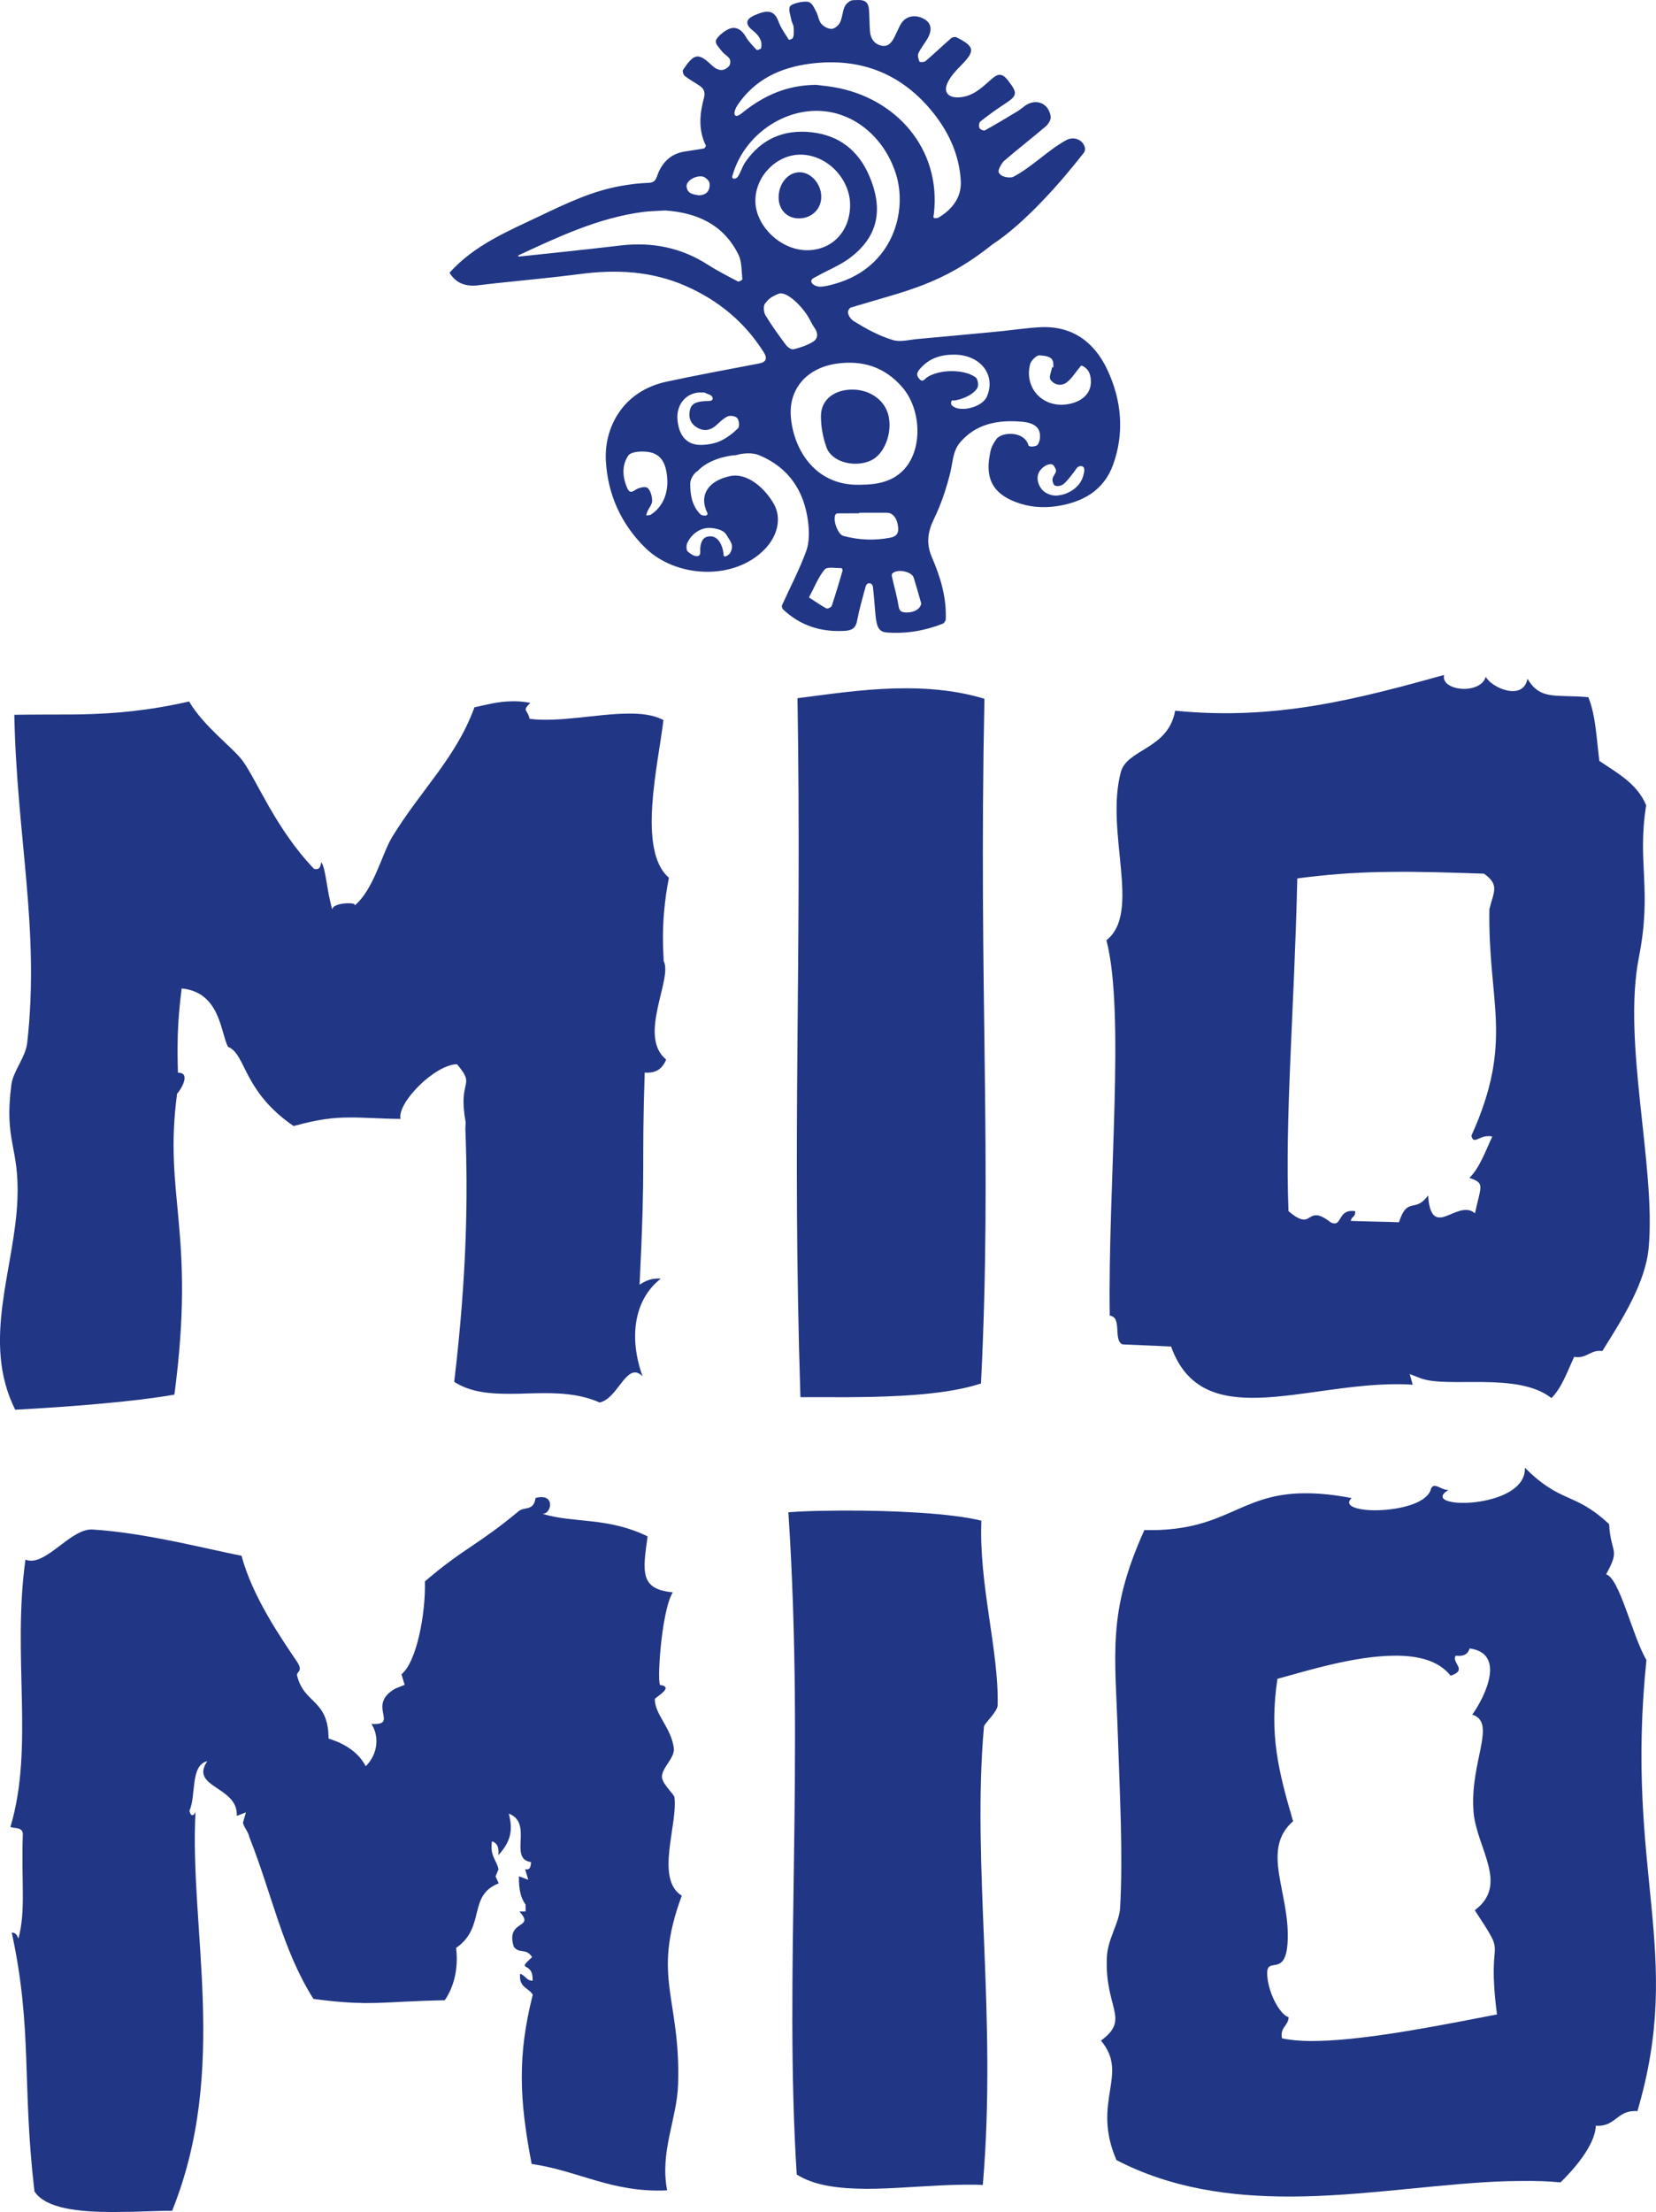 <?xml version="1.0" encoding="UTF-8"?>
<svg xmlns="http://www.w3.org/2000/svg" id="Ebene_2" data-name="Ebene 2" viewBox="0 0 1536.15 2051.13">
  <defs>
    <style>
      .cls-1 {
        fill: #213685;
      }
    </style>
  </defs>
  <g id="Ebene_1-2" data-name="Ebene 1">
    <g id="MioMio-Wortmarke-Tucan-gold-sRGB">
      <g id="Mio_Mio" data-name="Mio Mio">
        <g id="Mio_Mio-2" data-name="Mio Mio">
          <path class="cls-1" d="M629,1933c2.59-80.77-24.86-98.73,3.43-175.23-24.95-15.44-3.56-65.95-6.79-91.19-.39-3.06-12.06-13.04-11.61-19.39.42-8.81,12.12-17.25,11.03-26.24-2.44-19-17.48-30.88-17.66-45.41-.02-1.53,18.19-10.98,5.56-13.07-4.18,3.74.28-68.97,11.16-86-30.61-2.78-27.99-18.98-23.38-51.88-37.58-18.14-67.02-11.82-97.43-20.84,7.58-.1,11.08-15.19-.55-15.55-1.67-.08-3.7.15-5.98.79-1.69,12.51-10.39,7.81-15.7,12.28-37.92,31.6-50.68,34.01-86.92,65.08.8,28.85-7.34,74.38-21.73,86.13l2.94,9.79-8.5,3.38c-27.64,15.5,4.4,34.43-22.32,32.83,7.37,11.47,6.25,27.55-5.25,39.26-9.01-17.18-27.33-23.39-34.51-25.65-.18-36.73-22.76-31.84-29.18-58.36-1.04-4.08,6.3-3.36-.16-12.99-14.01-20.9-41.28-59.84-51.37-98.18-29.32-5.56-89.07-21.36-138.18-24.31-18.34-1.2-38.85,27.72-56.02,28.86-2.2.13-4.33-.15-6.27-.94-12.52,89.6,8.27,173.85-13.96,247.91,4.42,1.48,11.19.06,11.53,6.4-1.54,45.25,2.9,70.77-4.08,97.06-1.62-3.87-2.69-5.29-6.22-5.65,19.46,90.1,9.35,140.48,21.09,240.09,10.42,15.93,40.93,19.01,72.11,19.12l19.92-.26c13.03-.37,25.45-.94,35.67-.87,52.96-131.77,15.64-261.75,21.73-371.11.05,3.58-4.47,7.43-5.62.07,6.34-14.31.53-42.17,16.51-45.85-16.87,24.57,29.01,23.26,27.33,50.71l8.5-3.28-2.78,9.76c1.93,6.01,4.77,7.72,5.87,12.92,21.48,54.26,30.75,104.69,59.53,150.26,19.94,2.71,34.49,3.75,48.06,3.88l11.45-.15c17.08-.53,34.67-1.98,62.25-2.44,8.22-11.57,13.01-29.13,10.58-48.54,27.86-19.29,10.4-48.54,39.51-59.86l-2.9-6.51,2.74-6.58c-1.87-8.78-8.17-12.28-6.07-25.91,4.52,1.37,6.78,5.34,5.9,12.92,11.21-12.53,13.9-22.38,9.72-38.6,23.21,8.91-.78,41.96,20.67,44.96-.31,3.38-.71,6.66-3.79,6.8-.53,0-1.15-.09-1.76-.18l2.94,9.79-8.69-3.26c-.19,11.36,1.59,20.34,6.16,26.12l.08,6.45-5.83.08c15.45,16.58-13.02,7.02-5.21,32.61,5.11,7.1,11.29.77,17.04,9.71-16.04,14.53,1.27,2.54.45,21.89-5.73.07-6.85-5.23-11.55-6.4-1.41,12.81,7.93,12.79,11.71,19.39-14.18,55.85-12.61,96.86-1.03,156.88,43.53,6.29,74.71,26.97,125.69,24.47-6.97-35.83,9.04-65.81,10.13-97.96"></path>
          <path class="cls-1" d="M1194.47,1799.59c2.07-45.15-25.29-84.19,5.02-110.88-13.61-46.59-22.25-80.35-14.51-132.02,24.85-6.67,70.39-21.17,108.08-21.45,22.11-.29,41.57,4.48,52.58,18.56,16.41-5.43.47-11.88,4.7-18.58,7.57.93,11.52-1.58,12.87-6.72,33.8,4.47,14.65,44.32,2.54,61.36,23.18,7.58-2.53,43.83,1.14,90.13,2.71,33.63,33.36,67.41,1.15,91.26,32.52,49.62,10.24,16.75,20.6,96.64-47.12,9-116.63,23.3-164.98,24.54l-7.93.1c-10.21-.07-19.2-.88-26.53-2.52-1.98-10.41,5.85-11.23,6.18-19.62-7.44-1.75-18.69-21.14-19.87-38.83-1.32-19.53,17.39,4.07,18.98-31.97M1021.29,1892.18c26.65,31.58-9.26,56.09,14.35,110.74,50.89,26.46,106.04,33.93,161.54,33.83l13.93-.18c64.73-1.66,129.44-12.42,187.98-14.1l12.43-.16c12.33-.16,24.32.2,36.05,1.27,9.92-9.54,32.26-33.67,32.71-52.51,17.47,1.21,19.4-12.84,34.8-13.55,1.14-.12,2.38-.13,3.8.05,43.68-147.92-11.86-220.77,8.38-418.32-13.23-22.55-24.83-76.01-37.4-79.43,13.54-24.53,4.45-18.27,2.77-46.59-32.55-30.38-44.46-18.56-78.11-52.3,1.83,39.37-100.89,38.96-70.82,20.56-4.85.47-9.47-3.77-12.84-3.72-1.66-.08-3.07,1.06-3.9,4.25-4.69,12.14-28.67,17.77-48.33,18.33l-3.88.05c-16.55-.2-28.58-4.23-20.92-11.29-16.25-3.17-29.83-4.42-41.57-4.48l-6.86.09c-55.3,2.05-68.49,33.12-135.59,34.09-2.75.04-5.46-.03-8.3,0-34.69,77.09-27.01,113.32-24.43,193.71,1.64,52.06,4.79,106.36,1.97,156.43-.78,14.13-11.6,29.01-12.28,45.8-2.2,47.71,22.22,57.12-5.53,77.43"></path>
          <path class="cls-1" d="M742.5,1295.51c13.92.02,28.63.04,43.71.05l22.46-.29c37.5-.89,74.47-3.62,101.32-12.46,10.56-210.72-2.37-362.1,3.19-634.88-23.8-7.16-48.15-9.71-72.03-9.71l-11.96.15c-31.7.92-62.3,5.62-89.41,9.04,4.08,252.8-5.19,397.2,2.71,648.1"></path>
          <path class="cls-1" d="M1203.41,814.5c27.62-3.63,51.72-5.38,76.82-5.91l10.83-.14c25.37-.33,52.44.55,85.58,1.66,14.48,10.45,9.09,16.36,4.98,32.78-1.62,86.79,23.22,121.88-16.72,210.19,1.95,8.26,6.43.94,14.63.42l2.28-.03c.81-.01,1.6.18,2.47.48-6.42,13.49-11.45,28.49-21.19,38.24,14.53,5.03,10.83,6.61,5.1,32.88-2.69-2.32-5.41-3.2-8.25-3.17-8.02-.1-16.56,6.15-23.26,6.95l-1.76.02c-5.29-.34-9.14-5-10.2-20.44-11.94,16.94-19.03.25-27.01,24.91-10.74-.48-33.91-.79-44.77-1.26,1.43-5.24,3.95-2.51,4.29-8.96-1.04-.19-2.02-.28-2.91-.27-13.48-.34-9.39,15.47-19.76,10.69-6.94-5.44-11.19-6.92-14.18-6.67-4.15.16-6.13,3.25-9.73,3.91l-1.41.02c-3.09-.16-7.25-1.95-14.02-7.8-3.41-87.85,5.41-186.1,8.18-308.52M1041.11,1246.57l45.22,1.97c28.4,79.75,120.79,35.27,208.26,34.96,5.3-.07,10.57.07,15.86.51l-2.75-9.89,9.55,3.66c24.9,10.01,90.4-6.29,121.9,18.58,9.74-9.74,14.77-24.75,21.1-38.24,10.95,1.8,13.94-5.3,23.19-5.52.89-.11,1.85-.02,2.91.17,18.41-29.4,40.01-63.14,43.02-95.92,6.81-75.09-24.69-190.42-9.04-269.51,12.35-62.89-1.88-87.46,6.7-140.58-8.02-19.75-26.38-29.74-43.42-41.19-2.64-20.33-3.37-42.63-10.27-59.11-30.94-2.67-44.35,3.03-56.42-17.07-4.14,21.34-33.64,8.11-38.7-1.85-2.01,7.09-9.82,10.56-17.82,11.18l-3.01.04c-10.13-.28-19.62-4.96-17.86-12.87-80.17,22.22-156.28,42.44-249.43,33.11-6.43,36-44.59,35.27-50.39,56.93-14.87,55.96,19.53,130.11-13.36,155.91,17.59,67.41,1.28,227.05,3.08,348.08,11.81,1.48,2.91,22.27,11.69,26.66"></path>
          <path class="cls-1" d="M739.06,2016.29c16.25,10.43,39.37,13.2,65.27,13.28l8.71-.11c26.35-.65,54.86-3.47,81.37-3.71,5.81-.08,11.63-.05,17.27.29,13.35-157.04-10.35-296.51,1.07-425.08.32-2.87,12.6-13.77,12.69-19.81,1.21-50.36-17.52-112.03-15.09-171.1-27.49-6.91-82.4-9.58-129.11-9.38l-18.13.23c-11.82.15-22.63.7-31.79,1.33,15.26,232.08-4.11,428.19,7.75,614.06"></path>
          <path class="cls-1" d="M14.12,1307.15c53.69-2.84,112.12-7.69,147.64-13.98,20.11-151.4-10.25-183.75,2.49-278.97,2.87-3,13.67-19.62.81-19.55.2-4.2-2.37-34.15,3.49-78.12,35.64,3.53,35.94,40.36,42.88,54.09,17.19,6.94,13.38,40.86,60.94,73.5,22.64-6.23,36.71-7.94,51.53-7.93,13.04-.17,26.78,1.09,47.66,1.33-3.45-14.79,31.78-50.45,52.4-50.72,18.07,21.46.53,12.78,7.99,53.62l-.26,6.45c2.34,59.73,1.76,132.49-10.35,234.46,15.36,9.83,33.71,11.23,53.26,11.08l7.4-.1c4.84-.16,9.86-.33,14.88-.4,19.99-.46,40.44.19,59.31,8.54,14.76-3.06,22.37-28.53,33.3-27.85,2.01.08,4.16,1.17,6.56,3.5-12.7-35.14-8.31-70.8,16.92-90.47-1.5-.19-2.92-.17-4.16-.05-6.6.29-11.14,2.91-15.51,5.62,5.75-117.14,1.69-103.58,4.74-196.63,1.32.09,2.64.07,3.88.05,8.54-.52,13.32-5.29,16.04-12.18-26.77-21.55,6.47-75.19-2.39-91.45.5-2.16-3.75-33.31,4.94-77.12-29.49-25.2-10.04-104.45-5.1-146.16-9.05-4.9-20.87-6.28-33.92-6.01-28.44.37-63.31,8.29-90.22,4.85-2.06-9.49-7.4-6.66.68-14.85-6.62-1.24-12.52-1.58-17.97-1.4-12.77.27-23.06,3.27-33.86,5.55-17.2,47.09-49.26,75.95-76.43,120.4-9.34,15.37-17.09,49.03-35.07,63.69,1.66-1.45-.73-2.34-4.35-2.4l-1.92.02c-6.17.08-14.09,1.92-14.11,5.91-5.45-19.06-5.95-38.3-10.25-44.07-.5,3.28-1.08,6.56-4.69,6.51-.62-.09-1.32-.09-2.02-.28-35.98-37.6-53.38-83.11-66.65-100.75-8.86-11.86-35.44-31.06-49.21-54.41-38.92,8.79-69.38,11.23-99.58,11.93l-10.06.13c-13.48.07-27.12-.06-41.48.13l-11.01.14c2.23,113.66,23.81,198.41,11.94,304.37-1.52,13.12-13.15,26.37-14.67,38.56-6.91,52.89,7.42,57.21,5.64,105.73-2.34,64.7-33.91,132.13-2.1,195.68"></path>
        </g>
      </g>
      <g id="Tucan">
        <path id="Tucan-2" data-name="Tucan" class="cls-1" d="M417.22,252.66c23-25.57,54.07-38.31,84.09-52.62,24.34-11.6,48.73-23.26,75.65-27.81,7.91-1.34,15.94-2.42,23.94-2.65,4.73-.13,6.95-1.39,8.5-5.94,4.12-12.08,11.85-20.69,25.07-23.01,6.16-1.08,12.38-1.82,18.53-2.96.77-.14,2.01-2.19,1.75-2.73-7.04-14.32-5.78-29.07-1.85-43.71,1.41-5.25.47-8.77-3.76-11.62-4.64-3.12-9.59-5.82-13.99-9.23-1.29-1-2.27-4.57-1.52-5.68,9.35-13.67,13.34-16.99,25.93-4.79,6.39,6.19,12,6.7,16.87,1.17,1.19-1.35,1.34-5.01.35-6.59-1.63-2.62-4.97-4.14-6.88-6.65-2.46-3.23-6.6-7.07-5.81-10.21.79-3.14,7.56-9.05,12.53-10.96,6.35-2.44,11.6,1.11,15.2,7.38,2.61,4.54,6.49,8.38,10.11,12.24.4.43,3.97-.81,4.14-1.66,1.48-7.42-2.78-12.37-8.05-16.6-6.95-5.58-6.36-10.31,1.93-13.86,2.33-1,4.7-1.97,7.14-2.64,8.11-2.22,12.34.88,15.19,8.74,2.1,5.78,5.96,10.92,9.21,16.24.22.36.19.75,2.83-.36,2.64-1.11,1.92-6.94,1.93-10.42.01-2.49-1.82-4.93-2.24-7.49-.7-4.29-3.02-9.66-1.07-12.45,1.95-2.79,13.14-5.01,16.86-4.04,3.72.97,5.31,5.43,7.19,8.81,1.99,3.58,2.29,8.32,4.78,11.36,2.15,2.63,6.38,4.94,9.63,4.86,2.75-.07,6.53-3.23,7.86-5.98,2.21-4.55,2.17-10.18,4.35-14.75,1.27-2.68,4.97-5.83,7.64-5.88,5.78-.11,13.64-1.66,14.68,7.54.82,7.29.43,14.71,1.17,22.01.65,6.43,4.25,11.37,10.75,12.67,6.41,1.29,9.58-3.48,12.09-8.46,1.83-3.63,3.38-7.42,5.33-10.98,4.48-8.21,13.67-10.21,22.45-5.04,6.41,3.77,7.24,10.48,2.21,18.64-2.67,4.33-5.94,8.37-8.02,12.96-.93,2.06.06,5.28.98,7.66.21.55,4.4.59,5.62-.46,8.1-6.93,15.82-14.31,23.85-21.31,1.08-.95,3.64-1.42,4.86-.82,17.16,8.58,17.59,12.64,4.02,26.36-4.69,4.74-9.53,9.93-12.28,15.86-4.13,8.91.89,14.06,10.78,13.48,13.08-.77,21.39-9.37,30.3-17.14,6.15-5.36,10-5.06,15.05,1.49,9.23,11.97,8.75,14.03-3.68,22.13-7.58,4.95-14.92,10.31-22.03,15.91-1.22.96-1.56,4.39-.84,6.03.57,1.3,4.04,2.78,5.11,2.19,10.35-5.74,20.49-11.85,30.63-17.97,2.31-1.4,4.33-3.27,6.55-4.84,10.19-7.17,22.02-2.49,23.83,10,.41,2.8-2.14,7-4.58,9.08-12.72,10.87-26.01,21.09-38.66,32.04-1.71,1.48-5.97,8.22-5.01,10.52,2.21,5.33,11.55,5.27,13.26,4.38,17.58-9.09,31.95-24.52,49.27-34.08,6.94-3.83,15.81-.74,17.46,7.13.32,1.53-.25,4.11-1.36,4.96-21.18,27.15-54.49,65-84.52,84.6-47.14,37.56-79.55,42.72-131.45,58.51-4.37,3-2.28,8.51,2.28,12.2,12.15,7.46,23.26,13.72,36.85,17.86,7.04,2.14,15.56-.28,23.38-.98,24.87-2.22,49.74-4.55,74.6-6.94,12.89-1.24,25.72-3.26,38.64-3.94,29.86-1.57,50.36,13.81,62.35,39.37,13.26,28.26,16.13,58.49,5.28,88.34-8.66,23.81-28.25,34.67-52.45,38.25-13,1.92-25.68.8-37.97-3.92-19.97-7.68-27.73-20.57-24.2-41.8,1.06-6.41,1.42-9.31,6.39-16.4,4.97-7.09,26.15-7.83,29.83,5.8,1.27,1.85,6.87.81,8.18-.33,1.3-1.14,2.33-4.47,2.49-6.78.62-8.92-4.3-13.99-17.78-15.01-21.28-1.61-41.48,1.83-56.37,19.36-6.82,8.03-6.69,18.4-9.1,28.06-3.61,14.51-8.37,29.02-14.92,42.42-6.09,12.46-7.63,23.28-1.92,36.4,7.85,18.04,13.48,37.02,12.67,57.15-.06,1.42-1.55,3.53-2.87,4.05-16.55,6.45-33.68,9.44-51.5,8.12-7.19-.53-9.63-3.98-10.81-16.31-.8-8.44-1.31-16.9-2.29-25.32-.17-1.44-.49-3.62-3.13-4.01-2.64-.38-3.46,2.13-3.85,3.56-2.87,10.44-5.83,20.89-7.86,31.51-1.36,7.11-5.54,8.72-11.75,9.06-21.73,1.18-40.88-4.83-56.83-19.92-.83-.79-1.42-2.84-1-3.8,7.52-16.73,16.17-33.04,22.44-50.21,2.98-8.16,2.87-18.11,1.79-26.96-3.52-28.86-18.07-50.67-45.37-61.99-6.2-2.57-14.83-2.08-21.48-.1-10.48.61-26.68,5.03-35.54,14.68-3.52,1.79-6.95,7.64-6.97,11.65-.06,10.21,1.53,20.62,9.32,28.43,1.14,1.15,4.65,1.98,6.09.8,1.44-1.18.02-2.8-.47-4-6.36-15.55,2.56-27.71,21.49-32,16.71-3.79,33.13,11.56,41.16,25.77,7.4,13.08,3.38,29.48-8.06,41.5-28.49,29.95-82.61,27.21-111.23-.87-22.77-22.35-35.14-50.31-36.6-81.69-1.32-28.51,14.47-63.39,56.49-72.4,28.54-6.12,57.27-11.41,85.94-16.89,6.15-1.18,7.72-4.57,4.1-10.31-17.75-28.14-42.23-48.28-72.61-61.59-31.46-13.78-64.11-15.38-97.67-11-26.17,3.42-52.49,5.75-78.74,8.58-5.55.6-11.09,1.37-16.64,1.95-10.73,1.12-19.71-1.79-25.67-11.43v-.51ZM797.72,449.49c16.63-.02,30.91-3.04,41.35-14.69,16.95-18.91,15.53-55.23-1.98-75.61-16.24-18.9-36.91-25.41-60.95-22.01-27.07,3.83-44.2,22.74-42.6,48.18,1.86,29.64,21.56,65.35,64.19,64.14ZM756.96,78.66c3.63.47,9.95,1.08,16.2,2.12,57.51,9.55,100.16,56.81,93.12,117.68-.14,1.23-1.06,3.58.55,3.81,1.61.23,3.17-.09,4.33-.81,12.53-7.74,20.91-18.77,20.09-33.72-1.39-25.22-12.13-47.32-28.16-66.3-29.07-34.45-66.76-48.1-111.29-42.42-27.66,3.53-51.51,14.47-67.63,38.43-1.7,2.53-4.09,7.78-2.17,9.55,1.93,1.76,5.9-1.89,8.19-3.68,18.86-14.76,39.62-24.37,66.75-24.66ZM756.62,102.77c-34.35.42-66.86,25.26-76.76,58.77-.35,1.19-1.61,3.76.68,4.08,2.29.32,3.67-1.26,4.41-2.53,2.42-4.15,3.8-8.97,6.51-12.89,14.9-21.56,35.93-30.45,61.58-27.53,25.27,2.87,43.1,16.74,53.15,40.04,13.83,32.05,8.05,57.3-18.37,76.87-9.02,6.68-19.88,10.87-29.75,16.47-2.13,1.21-6.29,2.53-5.41,5.38.88,2.85,5.29,4.43,7.92,4.41,4.87-.05,9.8-1.49,14.56-2.86,52.98-15.25,67.33-67.03,55.7-102.47-11.49-35.01-41.07-58.13-74.22-57.73ZM617.1,195.16c-7.86.51-14.59.56-21.2,1.45-40.79,5.48-77.5,22.78-114.3,39.8-.47.22-.8.75-1.2,1.14.52.11,1.05.37,1.55.31,31.13-3.36,62.28-6.49,93.37-10.2,29.3-3.5,56.39,1.81,81.39,17.84,8.96,5.75,18.51,10.6,27.95,15.56.79.42,4.05-1.55,3.98-2.17-.86-7.64-.37-16.1-3.6-22.69-13.92-28.41-39.08-39.01-67.93-41.05ZM748.48,232.02c23.28.06,39.98-17.31,40.1-41.71.11-24.71-21.55-46.83-45.94-46.92-22.21-.08-41.82,19.81-41.94,42.52-.12,23.42,23.32,46.04,47.78,46.1ZM722.26,272.41c-7.39,2.91-9.56,5.18-12.62,9.11-1.75,2.24-1.27,8.01.44,10.85,5.77,9.56,12.36,18.64,19.06,27.6,1.53,2.04,5.12,4.4,7.08,3.9,6.22-1.58,12.6-3.66,18.01-7.02,4.75-2.95,4.83-8.04,1.31-12.91-2.02-2.79-3.47-5.99-5.16-9.01-6.03-10.72-20.72-25.43-28.11-22.53ZM1011.92,354.62c.15-10.8-4.66-13.38-6.95-14.85s-2.49-.23-3.01.37c-4.11,4.72-7.39,10.44-12.19,14.24-5.07,4.01-11.78,2.8-15.33-2.39-1.61-2.34.83-7.49,1.53-11.35.24-1.32,1.45,3.16,1.1-3.73-.35-6.89-8.25-6.97-12.72-7.4-2.75-.26-7.93,4.77-8.81,8.24-5.52,21.64,11.05,39.89,33.17,37.29,14.06-1.65,23.07-9.61,23.21-20.41ZM619.09,448.33c-.06-17.99-5.45-27.35-17.5-29.22-6.16-.96-16.12-.49-18.72,3.25-6,8.63-5.63,19.69-1.15,29.91,1.82,4.16,3.46,4.96,7.74,1.96,2.94-2.06,9.2-3.47,11.18-1.82,2.87,2.39,4.27,7.8,4.31,11.94.03,3.32-2.94,6.64-4.48,10-.51,1.11-.74,2.36-1.09,3.55,1.48-.21,3.27.03,4.4-.71,11.28-7.46,14.83-18.76,15.32-28.86ZM885.11,328.84c-12.33-.05-23.22,3.33-31.57,13-2.53,2.94-4.16,5.49-.97,9.25,3.5,4.12,5.19.26,7.35-1.19,11.11-7.45,34.13-7.95,45.12,0,1.99,1.44,2.96,7.41,1.64,9.72-4.81,8.45-20.53,12.33-22.62,11.66-2.09-.67-2.01,3.39-1.52,4.03,6.09,7.92,28.43,2.77,32.87-7.45,8.76-20.16-5.81-38.94-30.3-39.02ZM650.28,364.06c0-.06,0-.12,0-.18-1.35.09-2.72.07-4.05.3-11.58,2.06-18.85,12.3-17.79,24.97,1.26,15.13,8.87,23.65,22.07,23.41,5.96-.11,12.34-1.22,17.72-3.67,6.02-2.75,11.6-7.03,16.33-11.7,1.58-1.56,1.08-7.23-.58-9.43-1.4-1.86-6.41-2.74-8.82-1.7-3.99,1.72-7.33,5.15-10.66,8.17-5.45,4.96-11.47,5.92-17.72,2.32-6.07-3.5-8.34-9.24-6.85-16.09,1.62-7.45,7.67-7.94,13.81-8.53,2.5-.24,7.64.67,7.33-2.67-.32-3.35-4.72-3.62-7.27-5.12-.88-.52-2.32-.08-3.51-.08ZM797.08,475.46v.51c-6.44,0-12.89-.03-19.33.03-.85,0-2.09.18-2.5.74-3.25,4.47,1.8,18.78,7.03,20.19,14.37,3.86,28.81,4.46,43.49,1.68,5.54-1.05,7.87-3.9,7.42-9.19-.73-8.64-4.83-13.97-10.48-13.97-8.55,0-17.1,0-25.65,0ZM750.4,553.98c5.98,3.85,10.92,7.33,16.2,10.17,1.01.54,4.51-1.04,4.93-2.29,3.64-10.83,6.86-21.8,10.08-32.77.19-.65-.71-2.34-1.07-2.33-5.33.17-13.11-1.54-15.51,1.27-5.85,6.86-9.21,15.85-14.63,25.94ZM854.55,559.53c-2.3-7.94-4.47-15.93-6.94-23.82-1.88-5.99-15.77-8.61-19.97-3.81-.53.61-.43,2.04-.22,3,2.08,9.14,4.69,18.19,6.2,27.43.69,4.23,2.46,5.25,6.07,5.51,7.76.56,14.2-3.04,14.85-8.3ZM978.3,459.56c12.23.1,23.86-7.91,26.54-18.42.68-2.66,2.43-8.3-1.53-8.9-3.95-.59-5.07,3.01-6.83,5.15-3.94,4.78-5.3,7.34-9.83,11.38-1.98,1.77-7.89,3.31-9.39,0-1.5-3.31-.98-5.61,0-7.18,3.37-5.42,2.64-5.35.77-9.03-1.87-3.68-6.63-1.76-8.7-.45-5.86,3.71-8.4,9.47-5.85,16.49,2.64,7.27,8.49,10.15,14.82,10.95ZM660.16,489.62c-9.36-1.07-18.49,4.84-22.63,13.91-1.01,2.22-1.01,6.57.41,7.86,2.47,2.24,6.88,5.15,9.73,4.13,2.85-1.01,1.63-4.96,1.92-7.49.67-5.83,2.38-10.65,9.35-10.73,5.83-.16,10.83,5.74,12.19,15.81.12.97-.37,2.29,1.11,2.81,1.48.52,5.33-2.82,5.26-3.43,3.78-7.54-.44-10.84-2.95-15.47-1.95-3.61-5.02-6.33-14.39-7.4ZM648.02,181.08c7.03.04,11.01-4.13,10.17-11.28-.28-2.39-4.19-5.87-6.76-6.18-7.38-.88-15.22,4.62-14.53,9.62.95,6.89,7,7.01,11.13,7.84ZM761.54,385.44c-.11,9.84,1.81,20.2,5.16,29.48,4.88,13.51,25.85,19.01,41.09,12.12,12.2-5.52,19.91-24.5,16.58-40.84-2.96-14.53-16.65-24.79-33.27-24.95-16.88-.16-29.39,9.15-29.56,24.19ZM741.4,202.51c11.78-.19,20.49-8.79,20.42-20.18-.07-11.93-9.62-22.67-20.11-22.6-10.84.07-19.51,10.56-19.44,23.52.06,11.4,8.04,19.44,19.12,19.26Z"></path>
      </g>
    </g>
  </g>
</svg>
